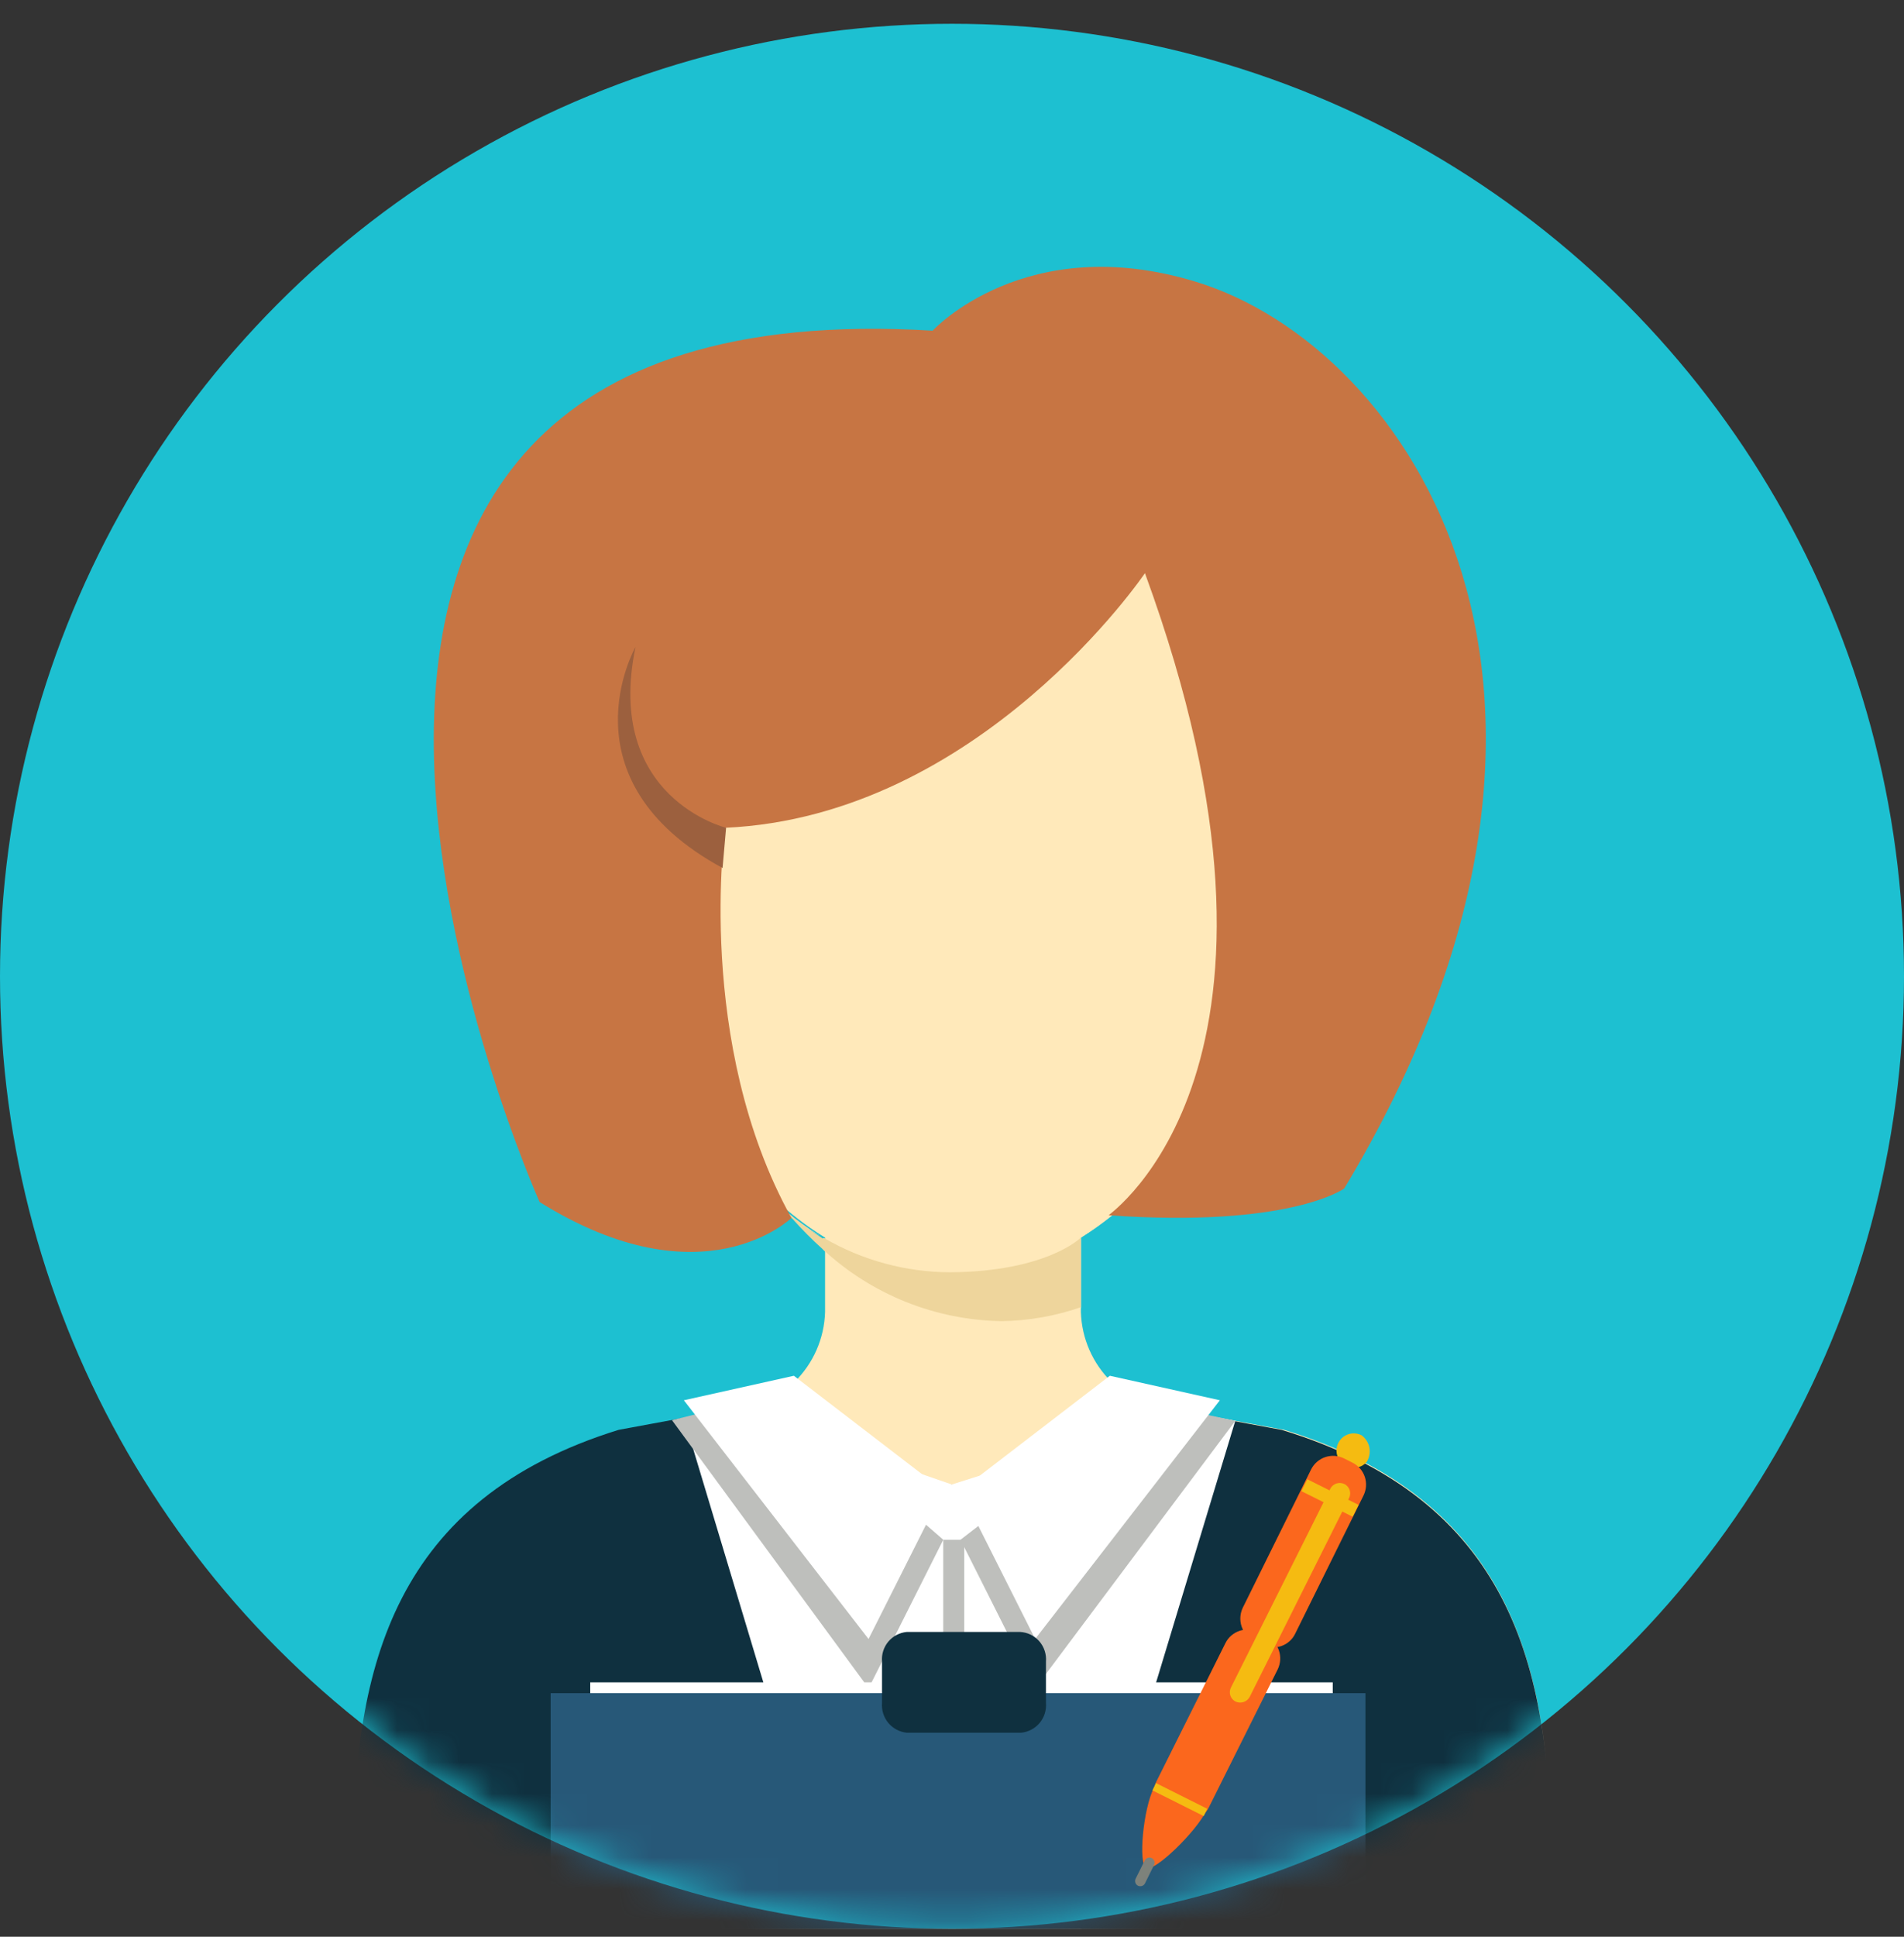 <?xml version="1.0" encoding="UTF-8"?> <svg xmlns="http://www.w3.org/2000/svg" width="60" height="61" viewBox="0 0 60 61" fill="none"><rect x="0" y="0" width="60" height="61" fill="#333333" stroke="none"/> <circle cx="30" cy="30.749" r="30" fill="#1DC0D1"></circle> <mask id="mask0" maskUnits="userSpaceOnUse" x="0" y="0" width="60" height="61"> <circle cx="30" cy="30.749" r="30" fill="white"></circle> </mask> <g mask="url(#mask0)"> <path d="M40.474 45.036L37.278 44.445H37.243C36.413 44.436 35.618 44.106 35.025 43.525C34.432 42.944 34.087 42.156 34.062 41.326V38.98C37.835 36.654 40.474 31.168 40.474 24.847C40.474 16.374 35.788 12.058 30.031 12.058C24.238 12.058 19.588 16.374 19.588 24.847C19.588 31.196 22.227 36.682 26 38.98V41.326C25.975 42.156 25.63 42.944 25.037 43.525C24.444 44.106 23.649 44.436 22.818 44.445V44.445L19.623 45.036C12.543 47.222 11.269 52.472 11.269 58.508V60.749H48.863V58.508C48.863 52.472 47.582 47.222 40.474 45.036Z" fill="#FFE9BA"></path> <path d="M37.696 35.22C36.798 36.742 35.553 38.03 34.062 38.98V41.2C33.258 41.468 32.417 41.607 31.57 41.611C29.478 41.58 27.472 40.776 25.938 39.355V38.986C27.142 39.684 28.507 40.054 29.899 40.059C32.997 40.052 35.802 38.172 37.696 35.22Z" fill="#FFE9BA"></path> <path d="M48.862 58.508V60.749H11.136V58.508C11.136 52.472 12.438 47.222 19.491 45.036L22.686 44.445C23.295 44.446 23.89 44.261 24.392 43.916C25.023 44.795 25.855 45.512 26.819 46.006C27.783 46.501 28.85 46.758 29.933 46.758C31.016 46.758 32.084 46.501 33.047 46.006C34.011 45.512 34.843 44.795 35.475 43.916C35.979 44.261 36.576 44.446 37.188 44.445V44.445L40.39 45.036C47.581 47.222 48.862 52.472 48.862 58.508Z" fill="#0F303F"></path> <path d="M25.867 38.945C25.548 38.77 25.241 38.575 24.948 38.36C24.948 38.36 24.948 38.36 24.948 38.36C24.948 38.36 24.822 38.221 24.76 38.144C25.109 38.437 25.479 38.705 25.867 38.945V38.945Z" fill="#FFE9BA"></path> <path d="M34.061 38.98V40.797V41.172C33.259 41.45 32.418 41.598 31.569 41.611C29.477 41.58 27.472 40.776 25.937 39.355C25.591 39.045 25.263 38.715 24.955 38.367C24.955 38.367 24.955 38.367 24.955 38.367C24.955 38.367 24.83 38.228 24.767 38.151C25.128 38.462 25.512 38.746 25.916 39C25.925 39.006 25.936 39.009 25.947 39.009C25.958 39.009 25.969 39.006 25.979 39C27.182 39.698 28.548 40.068 29.94 40.072C32.996 40.052 34.061 38.98 34.061 38.98Z" fill="#EED59C"></path> <path d="M36.08 18.052C36.08 18.052 30.901 25.71 22.853 26.072C22.853 26.072 21.885 32.853 24.941 38.36C24.941 38.36 22.157 41.075 17.005 37.859C17.005 37.859 3.986 8.876 29.39 10.415C29.39 10.415 32.314 7.233 37.688 8.876C44.414 10.93 51.758 21.798 42.36 37.434C42.36 37.434 40.654 38.68 34.938 38.276C34.938 38.242 41.768 33.577 36.08 18.052Z" fill="#C77543"></path> <path d="M22.881 26.072C22.881 26.072 19.038 25.132 20.027 20.377C20.027 20.377 17.639 24.555 22.77 27.339L22.881 26.072Z" fill="#9C603E"></path> <path d="M21.55 44.66L26.375 60.7L34.082 60.749L38.927 44.751L37.277 44.445L29.995 46.756L23.207 44.41L21.55 44.66Z" fill="white"></path> <path d="M24.455 43.916L29.725 48.496L27.372 53.175L21.176 44.73L24.455 43.916Z" fill="#BEBFBC"></path> <path d="M35.949 44.117L30.268 48.496L32.621 53.175L38.928 44.751L35.949 44.117Z" fill="#BEBFBC"></path> <path d="M25.017 43.331L29.724 46.944L27.37 51.622L21.55 44.103L25.017 43.331Z" fill="white"></path> <path d="M34.974 43.331L30.268 46.944L32.621 51.622L38.441 44.103L34.974 43.331Z" fill="white"></path> <path d="M30.386 48.496H29.724V60.422H30.386V48.496Z" fill="#BEBFBC"></path> <path d="M41.999 52.987H18.6V60.749H41.999V52.987Z" fill="white"></path> <path d="M43.028 53.328H17.352V60.749H43.028V53.328Z" fill="#275878"></path> <path d="M32.961 53.634C32.98 53.862 32.909 54.088 32.764 54.264C32.618 54.44 32.408 54.551 32.181 54.574H28.575C28.348 54.551 28.138 54.44 27.992 54.264C27.847 54.088 27.776 53.862 27.795 53.634V52.332C27.776 52.105 27.847 51.88 27.993 51.705C28.139 51.531 28.348 51.421 28.575 51.4H32.146C32.262 51.406 32.374 51.435 32.478 51.485C32.582 51.536 32.675 51.607 32.751 51.694C32.827 51.781 32.884 51.882 32.92 51.992C32.957 52.102 32.97 52.217 32.961 52.332V53.634Z" fill="#0F303F"></path> <path d="M43.063 46.053C42.995 46.128 42.908 46.182 42.811 46.211C42.713 46.239 42.61 46.239 42.513 46.212C42.416 46.184 42.328 46.13 42.259 46.056C42.191 45.981 42.145 45.889 42.126 45.79C42.107 45.69 42.117 45.587 42.153 45.493C42.19 45.399 42.252 45.316 42.333 45.255C42.413 45.195 42.51 45.157 42.61 45.148C42.711 45.139 42.812 45.158 42.903 45.203C43.033 45.297 43.123 45.438 43.153 45.596C43.182 45.754 43.15 45.918 43.063 46.053V46.053Z" fill="#F5BB11"></path> <path d="M40.815 51.455C40.771 51.547 40.709 51.629 40.632 51.696C40.556 51.763 40.466 51.815 40.37 51.847C40.273 51.88 40.171 51.892 40.069 51.885C39.968 51.877 39.869 51.849 39.778 51.803L39.513 51.678C39.33 51.584 39.191 51.422 39.126 51.227C39.061 51.032 39.075 50.819 39.165 50.634L41.316 46.282C41.362 46.191 41.424 46.11 41.501 46.043C41.578 45.977 41.667 45.925 41.763 45.893C41.859 45.861 41.961 45.848 42.062 45.855C42.164 45.862 42.263 45.889 42.354 45.934L42.618 46.067C42.709 46.112 42.791 46.175 42.858 46.251C42.924 46.328 42.975 46.417 43.008 46.513C43.04 46.609 43.053 46.711 43.046 46.813C43.039 46.914 43.012 47.013 42.967 47.104L40.815 51.455Z" fill="#FB671D"></path> <path d="M38.093 56.927C38.048 57.02 37.986 57.102 37.908 57.17C37.831 57.238 37.742 57.29 37.644 57.323C37.547 57.355 37.444 57.368 37.341 57.359C37.239 57.351 37.139 57.323 37.048 57.275L36.791 57.15C36.606 57.057 36.466 56.895 36.401 56.7C36.336 56.504 36.351 56.29 36.443 56.106L38.615 51.755C38.66 51.663 38.722 51.582 38.799 51.515C38.876 51.449 38.965 51.398 39.061 51.365C39.157 51.333 39.259 51.32 39.361 51.327C39.462 51.334 39.561 51.361 39.652 51.406L39.916 51.539C40.099 51.631 40.238 51.792 40.303 51.986C40.368 52.18 40.354 52.392 40.265 52.576L38.093 56.927Z" fill="#FB671D"></path> <path d="M38.03 57.004C37.696 57.7 36.38 58.967 36.122 58.835C35.864 58.702 36.025 56.983 36.359 56.315C36.693 55.646 37.055 56.273 37.334 56.405C37.612 56.537 38.364 56.328 38.03 57.004Z" fill="#FB671D"></path> <path d="M39.381 53.446C39.339 53.523 39.27 53.581 39.187 53.608C39.104 53.635 39.014 53.63 38.935 53.592V53.592C38.858 53.554 38.799 53.486 38.771 53.403C38.744 53.321 38.75 53.231 38.789 53.154L41.922 46.888C41.962 46.81 42.031 46.751 42.114 46.724C42.198 46.697 42.289 46.703 42.367 46.742V46.742C42.445 46.781 42.504 46.849 42.531 46.931C42.558 47.013 42.552 47.103 42.513 47.181L39.381 53.446Z" fill="#F5BB11"></path> <path d="M36.08 59.322C36.059 59.361 36.025 59.389 35.983 59.402C35.941 59.415 35.896 59.411 35.857 59.392V59.392C35.819 59.371 35.79 59.336 35.777 59.294C35.764 59.253 35.768 59.208 35.788 59.169L36.073 58.598C36.093 58.558 36.127 58.528 36.169 58.514C36.21 58.499 36.256 58.502 36.296 58.522V58.522C36.334 58.542 36.363 58.577 36.376 58.619C36.389 58.66 36.385 58.705 36.365 58.744L36.08 59.322Z" fill="#7E817A"></path> <path d="M41.198 46.592L41.011 46.966L42.625 47.77L42.811 47.397L41.198 46.592Z" fill="#F5BB11"></path> <path d="M37.932 57.199L36.317 56.391L36.428 56.161L38.043 56.969L37.932 57.199Z" fill="#F5BB11"></path> </g> </svg> 